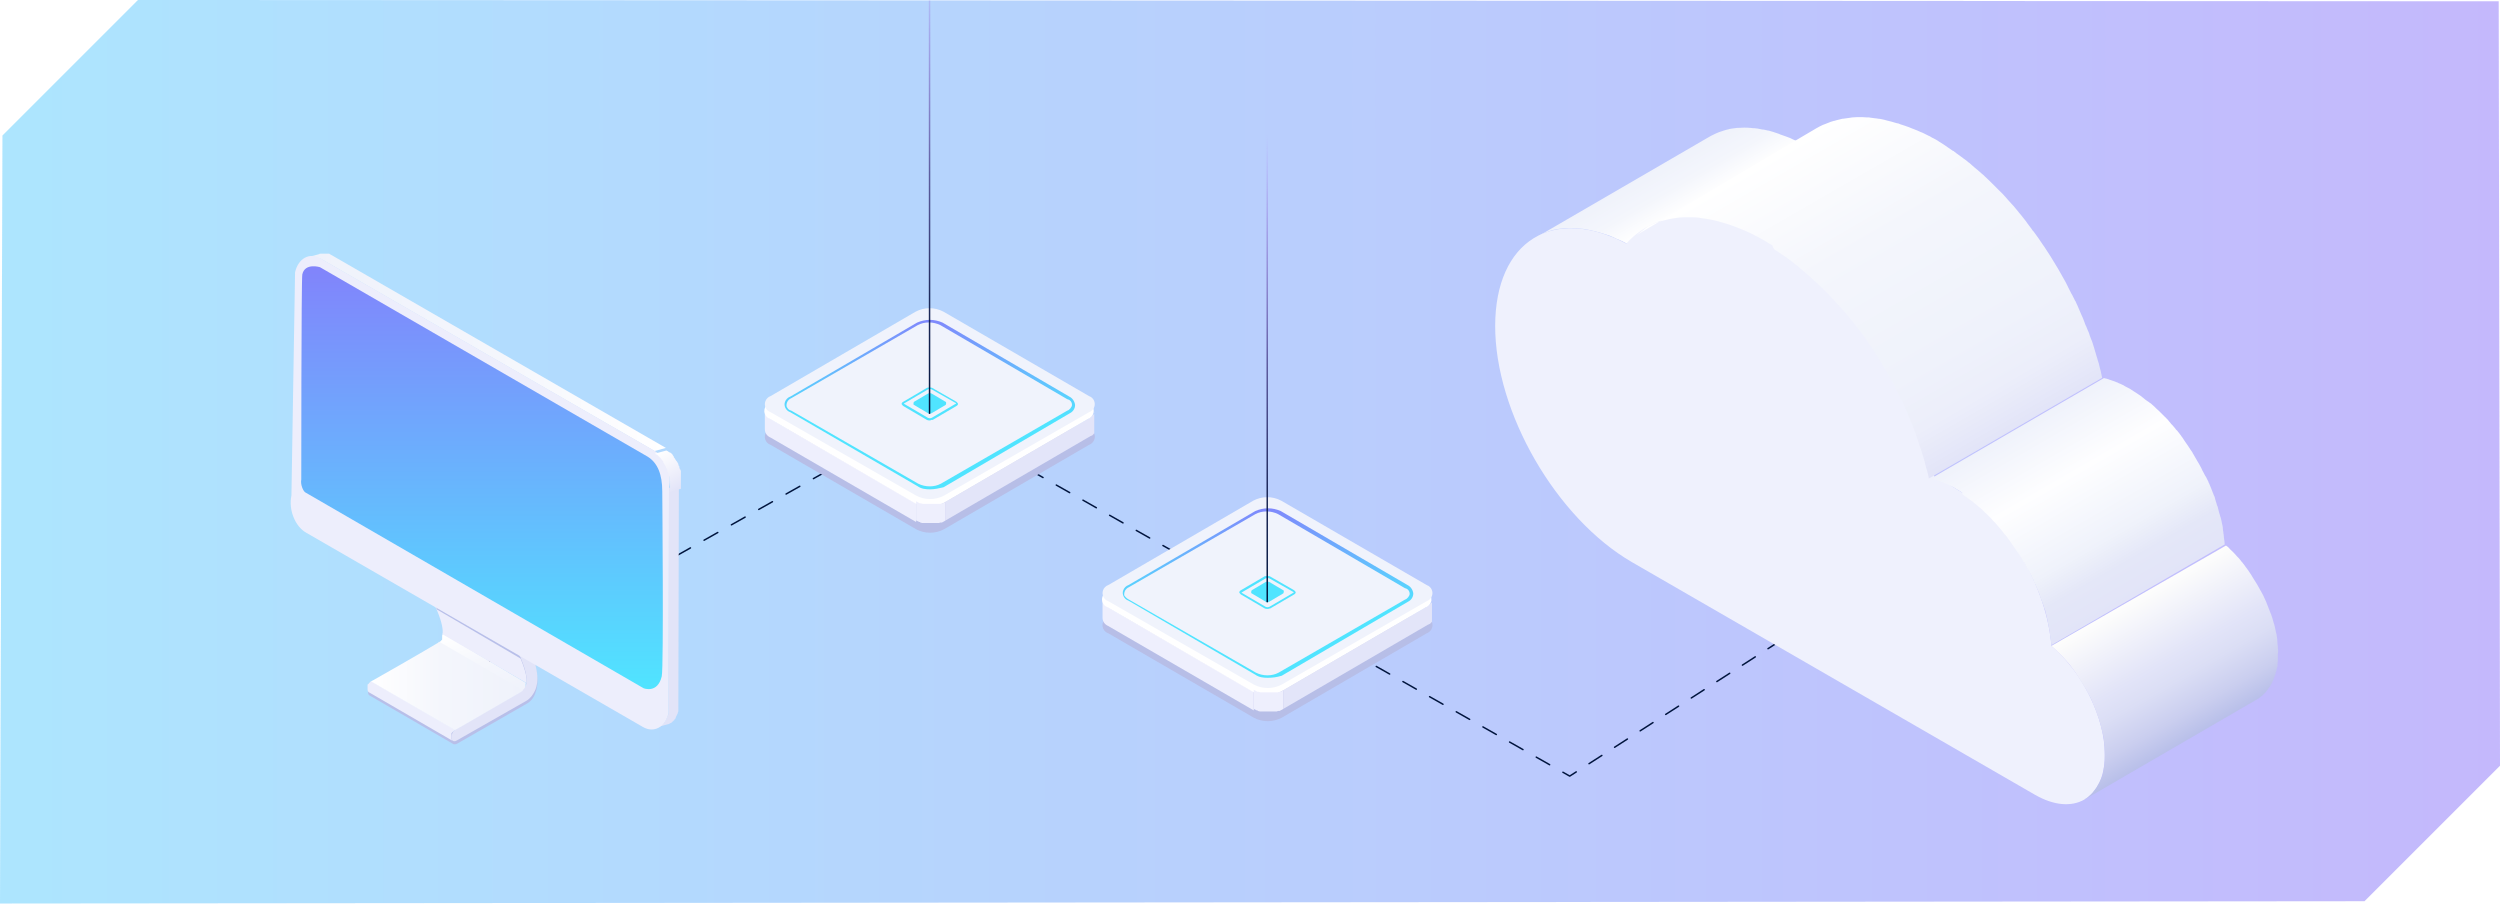 <?xml version="1.0" encoding="UTF-8"?><svg xmlns="http://www.w3.org/2000/svg" xmlns:xlink="http://www.w3.org/1999/xlink" viewBox="0 0 482.694 174.448"><defs><style>.cls-1,.cls-2,.cls-3,.cls-4,.cls-5,.cls-6,.cls-7{fill:none;}.cls-8{fill:url(#linear-gradient);opacity:.5;}.cls-9{clip-path:url(#clippath);}.cls-10{fill:#eeeffd;}.cls-11{fill:#e3e5f9;}.cls-12{fill:#edeefc;}.cls-13{fill:#fff;}.cls-14{fill:#e2e4f8;}.cls-15{fill:#eff1fd;}.cls-16{fill:#919191;}.cls-17{fill:#969696;}.cls-18{fill:#a0a0a0;}.cls-19{fill:#b5b5b5;}.cls-20{fill:#b8bfe9;}.cls-21{fill:#bababa;}.cls-22{fill:#8c8c8c;}.cls-23{fill:#b7bee7;}.cls-24{fill:#a9a9a9;}.cls-25{fill:#a4a4a4;}.cls-26{fill:#bfbfbf;}.cls-27{fill:#c9c9c9;}.cls-28{fill:#c4c4c4;}.cls-29{fill:#afafaf;}.cls-30{fill:#9b9b9b;}.cls-31{fill:#878787;}.cls-32{fill:#828282;}.cls-2{stroke-dasharray:0 0 2.959 2.959;}.cls-2,.cls-3,.cls-4,.cls-5{stroke:#00143d;}.cls-2,.cls-3,.cls-4,.cls-5,.cls-6,.cls-7{stroke-linecap:round;stroke-linejoin:round;stroke-width:.29px;}.cls-33{clip-path:url(#clippath-1);}.cls-34{clip-path:url(#clippath-2);}.cls-35{fill:url(#linear-gradient-8);}.cls-36{fill:url(#linear-gradient-9);}.cls-37{fill:url(#linear-gradient-3);}.cls-38{fill:url(#linear-gradient-4);}.cls-39{fill:url(#linear-gradient-2);}.cls-40{fill:url(#linear-gradient-6);}.cls-41{fill:url(#linear-gradient-7);}.cls-42{fill:url(#linear-gradient-5);}.cls-4{stroke-dasharray:0 0 2.934 2.934;}.cls-43{opacity:.4;}.cls-44{fill:url(#linear-gradient-14);}.cls-45{fill:url(#linear-gradient-22);}.cls-46{fill:url(#linear-gradient-20);}.cls-47{fill:url(#linear-gradient-21);}.cls-48{fill:url(#linear-gradient-15);}.cls-49{fill:url(#linear-gradient-19);}.cls-50{fill:url(#linear-gradient-16);}.cls-51{fill:url(#linear-gradient-17);}.cls-52{fill:url(#linear-gradient-13);}.cls-53{fill:url(#linear-gradient-10);}.cls-54{fill:url(#linear-gradient-11);}.cls-55{isolation:isolate;}.cls-5{stroke-dasharray:0 0 3.029 3.029;}.cls-6{stroke:url(#linear-gradient-12);}.cls-6,.cls-7{mix-blend-mode:hard-light;}.cls-7{stroke:url(#linear-gradient-18);}</style><clipPath id="clippath"><path class="cls-1" d="M0,174.448L.472,26.162,26.633,0,482.445,.25l.25,147.593-26.162,26.162L0,174.448Z" shape-rendering="crispEdges"/></clipPath><linearGradient id="linear-gradient" x1="-123.104" y1="67.106" x2="718.094" y2="67.106" gradientUnits="userSpaceOnUse"><stop offset="0" stop-color="#50e4ff"/><stop offset="1" stop-color="#a146f9"/></linearGradient><linearGradient id="linear-gradient-2" x1="40.291" y1="1860.34" x2="35.32" y2="1846.686" gradientTransform="translate(52.487 -1873.213) scale(1.08)" gradientUnits="userSpaceOnUse"><stop offset="0" stop-color="#eff2fb"/><stop offset=".53" stop-color="#f4f6fc"/><stop offset="1" stop-color="#fff"/></linearGradient><clipPath id="clippath-1"><path class="cls-1" d="M81.469,106.884l16.2,9.4c-.2-.1-.4-.1-.7,.1l-16.2-9.4c.2-.2,.5-.2,.7-.1Z"/></clipPath><clipPath id="clippath-2"><path class="cls-1" d="M96.069,118.484l-16.2-9.4c-.2-.4-.1-1.2,.4-1.8,.1-.2,.3-.3,.4-.4l16.2,9.4c-.2,.1-.3,.2-.4,.4-.4,.6-.6,1.4-.4,1.8Z"/></clipPath><linearGradient id="linear-gradient-3" x1="59.369" y1="606.034" x2="128.369" y2="606.034" gradientTransform="translate(0 -538)" xlink:href="#linear-gradient-2"/><linearGradient id="linear-gradient-4" x1="93.053" y1="671.054" x2="93.053" y2="537.163" gradientTransform="translate(0 -538)" xlink:href="#linear-gradient"/><linearGradient id="linear-gradient-5" x1="69.185" y1="1815.223" x2="73.015" y2="1821.853" gradientTransform="translate(52.487 -1873.213) scale(1.08)" gradientUnits="userSpaceOnUse"><stop offset="0" stop-color="#fff"/><stop offset=".68" stop-color="#ecedfa"/><stop offset="1" stop-color="#e2e4f8"/></linearGradient><linearGradient id="linear-gradient-6" x1="100.969" y1="670.434" x2="71.619" y2="670.434" gradientTransform="translate(0 -538)" xlink:href="#linear-gradient-2"/><linearGradient id="linear-gradient-7" x1="-3697.121" y1="-6261.836" x2="-3697.121" y2="-6269.449" gradientTransform="translate(-17649.341 30392.236) rotate(-180) scale(4.84 -4.84)" gradientUnits="userSpaceOnUse"><stop offset="0" stop-color="#f0f3fc"/><stop offset=".56" stop-color="#f6f8fd"/><stop offset="1" stop-color="#fff"/></linearGradient><linearGradient id="linear-gradient-8" x1="-552.03" y1="2082.626" x2="-552.03" y2="2098.82" gradientTransform="translate(1354.407 4303.242) scale(2.01 -2.01)" xlink:href="#linear-gradient"/><linearGradient id="linear-gradient-9" x1="-1761.336" y1="-1957.689" x2="-1760.394" y2="-1957.689" gradientTransform="translate(11573.868 -12452.671) scale(6.43 -6.43)" gradientUnits="userSpaceOnUse"><stop offset="0" stop-color="#eeeffd"/><stop offset="1" stop-color="#e3e5f9"/></linearGradient><linearGradient id="linear-gradient-10" x1="-552.08" y1="2089.817" x2="-552.08" y2="2091.802" gradientTransform="translate(1354.407 4303.242) scale(2.01 -2.01)" xlink:href="#linear-gradient"/><linearGradient id="linear-gradient-11" x1="-552.08" y1="2089.218" x2="-552.08" y2="2092.413" gradientTransform="translate(1354.407 4303.242) scale(2.01 -2.01)" xlink:href="#linear-gradient"/><linearGradient id="linear-gradient-12" x1="244.676" y1="7434.009" x2="244.676" y2="7528.199" gradientTransform="translate(0 7550.323) scale(1 -1)" gradientUnits="userSpaceOnUse"><stop offset="0" stop-color="#00143d"/><stop offset=".229" stop-color="#0d194c" stop-opacity=".92"/><stop offset=".495" stop-color="#362978" stop-opacity=".689"/><stop offset=".78" stop-color="#7943c0" stop-opacity=".307"/><stop offset=".96" stop-color="#af59fb" stop-opacity="0"/></linearGradient><linearGradient id="linear-gradient-13" x1="-3683.65" y1="-6269.362" x2="-3683.65" y2="-6276.968" xlink:href="#linear-gradient-7"/><linearGradient id="linear-gradient-14" x1="-584.518" y1="2100.749" x2="-584.518" y2="2116.943" gradientTransform="translate(1354.407 4303.242) scale(2.01 -2.01)" xlink:href="#linear-gradient"/><linearGradient id="linear-gradient-15" x1="-1771.478" y1="-1952.03" x2="-1770.537" y2="-1952.03" xlink:href="#linear-gradient-9"/><linearGradient id="linear-gradient-16" x1="-584.518" y1="2107.94" x2="-584.518" y2="2109.924" gradientTransform="translate(1354.407 4303.242) scale(2.01 -2.01)" xlink:href="#linear-gradient"/><linearGradient id="linear-gradient-17" x1="-584.518" y1="2107.34" x2="-584.518" y2="2110.536" gradientTransform="translate(1354.407 4303.242) scale(2.01 -2.01)" xlink:href="#linear-gradient"/><linearGradient id="linear-gradient-18" x1="179.476" y1="7470.396" x2="179.476" y2="7564.586" xlink:href="#linear-gradient-12"/><linearGradient id="linear-gradient-19" x1="319.46" y1="570.382" x2="324.431" y2="578.992" gradientTransform="translate(0 -538)" xlink:href="#linear-gradient-2"/><linearGradient id="linear-gradient-20" x1="379.611" y1="626.386" x2="345.006" y2="566.454" gradientTransform="translate(0 -538)" gradientUnits="userSpaceOnUse"><stop offset="0" stop-color="#e2e4f8"/><stop offset="0" stop-color="#e2e4f8"/><stop offset=".13" stop-color="#eceefa"/><stop offset=".28" stop-color="#eff2fb"/><stop offset=".66" stop-color="#f4f6fc"/><stop offset="1" stop-color="#fff"/></linearGradient><linearGradient id="linear-gradient-21" x1="423.944" y1="679.994" x2="409.433" y2="654.855" gradientTransform="translate(0 -538)" gradientUnits="userSpaceOnUse"><stop offset="0" stop-color="#b8bfe9"/><stop offset=".16" stop-color="#caceef"/><stop offset=".38" stop-color="#dbdef5"/><stop offset=".53" stop-color="#e2e4f8"/><stop offset="1" stop-color="#fefefc"/></linearGradient><linearGradient id="linear-gradient-22" x1="392.709" y1="618.662" x2="412.61" y2="653.137" gradientTransform="translate(0 -538)" gradientUnits="userSpaceOnUse"><stop offset="0" stop-color="#eff2fb"/><stop offset=".33" stop-color="#fefeff"/><stop offset=".69" stop-color="#eff2fb"/><stop offset=".7" stop-color="#eef1fa"/><stop offset=".83" stop-color="#e4e7f8"/><stop offset="1" stop-color="#e2e4f8"/></linearGradient></defs><g class="cls-55"><g id="Layer_2"><g id="Layer_1-2"><g class="cls-9"><rect class="cls-13" x="-91.38" y="-60.265" width="596.647" height="344.585"/><rect class="cls-8" x="-123.104" y="-81.673" width="841.197" height="297.559"/><g id="Layer_2-2"><g id="Layer_2-2"><g><g><line class="cls-3" x1="342.628" y1="124.432" x2="341.365" y2="125.243"/><line class="cls-4" x1="338.897" y1="126.829" x2="305.571" y2="148.244"/><polyline class="cls-3" points="304.336 149.037 303.075 149.847 301.769 149.108"/><line class="cls-2" x1="299.195" y1="147.648" x2="182.068" y2="81.251"/><polyline class="cls-3" points="180.781 80.522 179.476 79.782 178.169 80.518"/><line class="cls-5" x1="175.53" y1="82.004" x2="92.404" y2="128.829"/><line class="cls-3" x1="91.084" y1="129.573" x2="89.778" y2="130.309"/></g><g><path class="cls-20" d="M101.269,123.284c-1.6-3.4-3.4-6.3-3.4-6.3-.2-.3-.5-.3-.9-.1-.2,.1-.3,.2-.4,.4-.5,.6-.7,1.4-.4,1.8,0,0,1.9,3,3.4,6.4,1.6,3.5,2,5,2.1,6.1,.1,.9-.1,2-1.2,2.6s-11.7,6.8-12.3,7.1c-.1,.1-.2,.2-.3,.3l.1-.1-16.2-9.4s-.2,.2-.2,.3c0,0-.2,.2-.2,.3l-.1,.1s-.1,.1-.1,.2v.1l-.1,.3v.3c0,.3,.1,.5,.3,.6l16.2,9.4s.4,.1,.7-.1l13.4-7.7c.8-.4,1.4-1.2,1.7-2.1,.6-1.6,.9-4.1-2.1-10.5h0Z"/><path class="cls-12" d="M71.669,131.484l-.2,.2-.1,.1-.1,.1s0,.1-.1,.1c0,0,0,.1-.1,.1l-.1,.1v.9c0,.3,.1,.5,.3,.6l16.2,9.4c-.2-.1-.3-.3-.3-.6v-.9s0-.1,.1-.1c0,0,0-.1,.1-.1,0,0,0-.1,.1-.1,0,0,0-.1,.1-.1l.1-.1s.2-.1,.2-.2l-16.2-9.4h0Z"/><path class="cls-39" d="M85.469,122.284c0,.1,0,.3-.1,.4v.8l-.1,.1-.1,.1s0,.1-.1,.1l-.1,.1s-.2,.2-.3,.3l16.2,9.4,.2-.2,.1-.1s0-.1,.1-.1l.1-.1,.1-.1v-.8c0-.1,0-.3,.1-.3l-16.1-9.6h0Z"/><path class="cls-12" d="M101.669,131.884l-16.2-9.4v-.8c-.1-1.2-.5-2.7-2.1-6.1s-3.4-6.4-3.4-6.4l16.2,9.4s1.9,3,3.4,6.4c1.6,3.5,2,5,2.1,6.1v.8h0Z"/><g class="cls-33"><g><path class="cls-27" d="M96.969,116.384l-16.2-9.4s.1,0,.1-.1l16.2,9.4s-.1,0-.1,.1h0Z"/><path class="cls-28" d="M97.069,116.284l-16.2-9.4h.1l16.2,9.4c.1-.1,0,0-.1,0h0Z"/><path class="cls-26" d="M97.169,116.184l-16.2-9.4h.1l16.1,9.4q.1,0,0,0h0Z"/><path class="cls-21" d="M97.269,116.184l-16.2-9.4h.1l16.1,9.4c.1,0,0,0,0,0h0Z"/><path class="cls-19" d="M97.369,116.184l-16.2-9.4h0l16.2,9.4c.1,0,0,0,0,0h0Z"/><path class="cls-29" d="M97.469,116.184l-16.3-9.4h.1l16.2,9.4h0Z"/><path class="cls-24" d="M97.469,116.184l-16.2-9.4h.1l16.1,9.4c.1,0,0,0,0,0h0Z"/><path class="cls-25" d="M97.569,116.184l-16.2-9.4h.1l16.1,9.4c0,.1,0,0,0,0h0Z"/><path class="cls-18" d="M97.569,116.284l-16.2-9.4h.1l16.1,9.4c.1,0,0,0,0,0h0Z"/><polygon class="cls-30" points="97.669 116.284 81.469 106.884 81.469 106.884 97.669 116.284 97.669 116.284"/></g></g><path class="cls-14" d="M96.969,116.384c.3-.2,.7-.2,.9,.1,0,0,1.8,2.9,3.4,6.3,3,6.4,2.7,8.9,2.1,10.4-.4,.9-1,1.7-1.7,2.1l-13.5,7.7c-.5,.3-1,.1-1-.6s.4-1.4,1-1.7c.6-.3,11.2-6.5,12.3-7.1,1.1-.6,1.3-1.7,1.2-2.6-.1-1.2-.5-2.7-2.1-6.1s-3.4-6.4-3.4-6.4c-.2-.4-.1-1.2,.4-1.8,.1-.1,.3-.3,.4-.3h0Z"/><g class="cls-34"><g><path class="cls-32" d="M96.069,118.484l-16.2-9.4c-.1-.2-.1-.4-.1-.6l16.2,9.4c0,.2,0,.4,.1,.6h0Z"/><path class="cls-31" d="M95.969,117.884l-16.2-9.4v-.1l16.2,9.4c.1-.1,0,0,0,.1h0Z"/><path class="cls-22" d="M95.969,117.684l-16.2-9.4v-.1l16.2,9.4c.1,0,.1,.1,0,.1h0Z"/><path class="cls-16" d="M96.069,117.584l-16.2-9.4v-.1l16.2,9.4s0,.1,0,.1h0Z"/><path class="cls-17" d="M96.069,117.484l-16.2-9.4v-.1l16.2,9.5c0-.1,0,0,0,0h0Z"/><path class="cls-30" d="M96.069,117.384l-16.2-9.4v-.1l16.2,9.5c.1-.1,.1,0,0,0h0Z"/><path class="cls-18" d="M96.169,117.284l-16.2-9.4v-.1l16.2,9.5c0-.1,0,0,0,0h0Z"/><path class="cls-25" d="M96.169,117.184l-16.2-9.4v-.1l16.2,9.5h0Z"/><path class="cls-24" d="M96.269,117.184l-16.2-9.4v-.1l16.2,9.5q0-.1,0,0h0Z"/><path class="cls-29" d="M96.269,117.084l-16.2-9.4,.1-.1,16.1,9.5c0-.1,0,0,0,0h0Z"/><path class="cls-19" d="M96.369,116.984l-16.2-9.4s0-.1,.1-.1l16.1,9.5c0-.1,0,0,0,0h0Z"/><path class="cls-21" d="M96.369,116.884l-16.2-9.4s0-.1,.1-.1l16.1,9.5c.1-.1,0,0,0,0h0Z"/><path class="cls-26" d="M96.469,116.784l-16.2-9.4,.1-.1h0l16.1,9.5c.1-.1,0-.1,0,0h0Z"/><path class="cls-28" d="M96.469,116.684l-16.2-9.4,.1-.1,16.2,9.4c.1,0,0,.1-.1,.1h0Z"/><path class="cls-27" d="M96.669,116.584l-16.2-9.4c.1-.1,.2-.2,.3-.3l16.2,9.4c-.1,.1-.2,.2-.3,.3h0Z"/></g></g><path class="cls-37" d="M64.069,49.284c-.1,0-.1-.1-.2-.1,0,0-.1,0-.1-.1h0q-.1,0-.2-.1h-1.7c-.1,0-.2,0-.3,.1-.7,.2-1.5,.4-2.2,.6,.1,0,.2,0,.3-.1h1c.1,0,.2,0,.3,.1h0c.1,0,.2,0,.3,.1h.1c.1,0,.2,.1,.3,.1h0c.1,0,.2,.1,.3,.1l64.4,37.1,2.2-.6L64.069,49.284h0Z"/><path class="cls-14" d="M129.169,94.184l-.1,43.5c0,.2-.1,.4-.2,.6h0c-.1,.2-.1,.4-.2,.5h0c-.1,.2-.2,.3-.2,.4h0c-.1,.1-.2,.2-.2,.3l-.1,.1q-.1,.1-.2,.2c-.1,0-.1,.1-.2,.1l-.2,.2c-.1,0-.1,.1-.2,.1s-.2,.1-.2,.1q-.1,0-.2,.1c-.1,.1-.3,.1-.4,.1,.7-.2,1.5-.4,2.2-.6,.1,0,.3-.1,.4-.1,0,0,.1,0,.1-.1,.1,0,.2-.1,.3-.1s.1-.1,.1-.1c.1-.1,.2-.1,.2-.2,.1,0,.1-.1,.1-.1,.1,0,.1-.1,.2-.1v-.1l.1-.1,.1-.1s.1-.1,.1-.2v-.1h0c.1-.1,.1-.2,.1-.2,0,0,.1-.1,.1-.2h0c0-.1,.1-.1,.1-.2s.1-.1,.1-.2h0v-.1q0-.1,.1-.2v-.2h0l.1-43.5-1.9,.5h0Z"/><path class="cls-20" d="M99.569,124.884c-1.6-3.4-3.4-6.4-3.4-6.4l-16.2-9.4s1.9,3,3.4,6.4c.3,.7,.8,1.7,1,2.2l16.2,9.5c-.2-.5-.7-1.6-1-2.3Z"/><path class="cls-12" d="M126.269,86.984c2.2,1.2,3.5,4.5,2.9,7.2l-.1,43.5c-.6,2.7-2.8,3.9-4.9,2.7L59.169,102.884c-2.2-1.2-3.5-4.5-2.9-7.2l.7-43.1c.6-2.7,2.8-3.9,4.9-2.7l64.4,37.1Z"/><path class="cls-38" d="M58.969,95.084c-.4-.2-1-1.5-.8-2.5,0,0,0-38.7,.2-39.6,.5-2.3,3.4-1.4,3.4-1.4l63.3,36.6c1.9,1.2,2.8,3.4,2.8,6.7,0,0,.3,34-.1,35.7-.8,3.4-3.5,2.3-3.5,2.3L58.969,95.084h0Z"/><path class="cls-42" d="M131.469,92.484v-.4h0v-.5h0v-.6c0-.1,0-.2-.1-.2v-.1h0s0-.1-.1-.1c0-.1-.1-.2-.1-.4v-.1s0-.1-.1-.1c0-.1-.1-.2-.1-.4,0-.1-.1-.1-.1-.2-.1-.1-.1-.2-.2-.3,0,0,0-.1-.1-.1h0c-.1-.2-.2-.3-.3-.5h0c-.1-.1-.2-.2-.2-.4h0l-.1-.1s-.1-.1-.1-.2l-.1-.1h0l-.2-.2s-.1,0-.1-.1h-.1c-.1,0-.1-.1-.2-.1,0,0-.1,0-.1-.1h0c-.1,0-.1-.1-.2-.1s-.1-.1-.2-.1h0l-2.2,.6h0c.1,.1,.2,.2,.4,.2h0c.1,.1,.2,.2,.3,.3h0c.1,.1,.2,.2,.3,.3l.1,.1c.1,.1,.2,.2,.2,.3l.1,.1c.1,.1,.2,.2,.2,.3v.1h0c.1,.2,.2,.3,.3,.5,0,0,.1,.1,.1,.2,.1,.1,.1,.2,.2,.4,0,.1,.1,.1,.1,.2,.1,.1,.1,.2,.1,.4,0,.1,.1,.1,.1,.2s.1,.2,.1,.4q0,.1,.1,.2v.1c0,.1,.1,.2,.1,.4v.1c0,.1,.1,.3,.1,.5v.6h0v.5h0v.5h0c0,.2-.1,.3-.1,.5l2.2-.6v-.5h0v-1.4c0,.1,0,0,0,0h0Z"/><path class="cls-40" d="M87.869,140.984l-16.2-9.4c.1-.1,.2-.2,.3-.2,.6-.3,11.2-6.4,12.3-7.1,.2-.1,.4-.2,.5-.4l16.2,9.4c-.1,.1-.3,.3-.5,.4-1.1,.6-11.7,6.8-12.3,7.1-.1,0-.2,.1-.3,.2h0Z"/></g><g><g class="cls-43"><path class="cls-20" d="M213.976,122.169c-.9-.3-1.3-1.3-1-2.1,.1-.4,.6-.9,1-1l28-16.3c1.7-.9,3.7-.9,5.4,0l28.1,16.3c.9,.3,1.3,1.3,1,2.1-.1,.4-.6,.9-1,1l-28,16.3c-1.7,.9-3.7,.9-5.4,0l-28.1-16.3Z"/></g><path class="cls-23" d="M213.976,122.269c-.9-.3-1.3-1.3-1-2.1,.1-.4,.6-.9,1-1l28,.1c1.7-.9,3.7-.9,5.4,0l28.1-.1c.9,.3,1.3,1.3,1,2.1-.1,.4-.6,.9-1,1l-28,16.3c-1.7,.9-3.7,.9-5.4,0l-28.1-16.3Z"/><path class="cls-11" d="M276.476,115.869h0v.4q0,.1-.1,.1c-.1,0,0,0,0,0l-.1,.1h0l-.1,.1-.1,.1-.1,.1-.1,.1-.1,.1-28,16.3v3.6l28-16.3h.1l.1-.1h.1l.1-.1h0l.1-.1h0l.1-.1h0s0-.1,.1-.1h0v-.1h0v-.1h0v-.1h0v-3.6c-.2-.1,0-.3,0-.3Z"/><path class="cls-10" d="M213.976,117.269c-.6-.3-1-.9-1.1-1.6v3.6c0,.7,.4,1.3,1.1,1.6l28.1,16.3v-3.6l-28.1-16.3Z"/><path class="cls-13" d="M275.276,114.169c.9,.3,1.3,1.3,1,2.1-.1,.4-.6,.9-1,1l-28,16.3c-1.7,.9-3.7,.9-5.4,0l-28-16.3c-.9-.3-1.3-1.3-1-2.1,.1-.4,.6-.9,1-1l28-16.3c1.7-.9,3.7-.9,5.3,0l28.1,16.3Z"/><path class="cls-41" d="M213.976,116.069c-.9-.3-1.3-1.3-1-2.1,.1-.4,.6-.9,1-1l28-16.3c1.7-.9,3.7-.9,5.4,0l28.1,16.3c.9,.3,1.3,1.3,1,2.1-.1,.4-.6,.9-1,1l-28,16.1c-1.7,.9-3.7,.9-5.4,0l-28.1-16.1Z"/><path class="cls-35" d="M244.776,130.869c-.9,0-1.7-.1-2.4-.6l-24.5-14.3c-.9-.3-1.3-1.3-1-2,.1-.4,.6-.9,1-1l24.5-14.3c1.6-.7,3.3-.7,4.9,0l24.5,14.3c.6,.3,1,.9,1.1,1.6,0,.7-.4,1.3-1,1.6l-24.4,14.3c-1,.3-1.8,.4-2.7,.4Zm-26.8-15.1l24.5,14.1c1.4,.7,3.1,.7,4.4,0l24.4-14.1c.4-.1,.9-.7,.9-1.1,0-.6-.4-1-.9-1.1l-24.5-14.3c-1.4-.7-3.1-.7-4.4,0l-24.4,14.1c-.7,.3-1,1-.9,1.6,.2,.3,.5,.6,.9,.8Z"/><path class="cls-36" d="M247.076,137.269l.7-.4v-3.6c-.1,0-.4,.3-.6,.3h-.1l-.3,.1h-3.4l-.4-.1h-.2l-.7-.4v3.7l.6,.3h.1s.1,0,.1,.1h0c.1,0,.3,.1,.4,.1h3.2l.3-.1h.3Z"/><path class="cls-53" d="M244.676,116.269c-.1,0-.3,0-.3-.1l-2.7-1.6c-.1,0-.1-.1-.1-.3,0-.1,.1-.3,.1-.3l2.7-1.6c.3-.1,.4-.1,.7,0l2.7,1.6c.1,0,.1,.1,.1,.3,0,.1-.1,.3-.1,.3l-2.7,1.6c-.1,.1-.3,.1-.4,.1Z"/><path class="cls-54" d="M244.776,117.569c-.1,0-.4,0-.6-.1l-4.6-2.7c-.1-.1-.3-.3-.3-.4s.1-.3,.3-.4l4.6-2.7c.3-.1,.7-.1,1,0l4.7,2.7c.1,.1,.3,.3,.3,.4s-.1,.3-.3,.4l-4.6,2.7c-.2,0-.3,.1-.5,.1Zm-5-3.1l4.6,2.7c.3,.1,.4,.1,.7,0l4.6-2.7s.1,0,.1-.1c0,0,0-.1-.1-.1l-4.6-2.6c-.3-.1-.4-.1-.7,0l-4.6,2.7c0-.1-.1-.1,0,.1q-.1,0,0,0Z"/><line class="cls-6" x1="244.676" y1="22.269" x2="244.676" y2="116.169"/></g><g><g class="cls-43"><path class="cls-20" d="M148.776,85.782c-.9-.3-1.3-1.3-1-2.1,.1-.4,.6-.9,1-1l28-16.3c1.7-.9,3.7-.9,5.4,0l28.1,16.3c.9,.3,1.3,1.3,1,2.1-.1,.4-.6,.9-1,1l-28,16.3c-1.7,.9-3.7,.9-5.4,0l-28.1-16.3Z"/></g><path class="cls-23" d="M148.776,85.882c-.9-.3-1.3-1.3-1-2.1,.1-.4,.6-.9,1-1l28,.1c1.7-.9,3.7-.9,5.4,0l28.1-.1c.9,.3,1.3,1.3,1,2.1-.1,.4-.6,.9-1,1l-28,16.3c-1.7,.9-3.7,.9-5.4,0l-28.1-16.3Z"/><path class="cls-11" d="M211.276,79.482h0v.4q0,.1-.1,.1c-.1,0,0,0,0,0l-.1,.1h0l-.1,.1-.1,.1-.1,.1-.1,.1-.1,.1-28,16.3v3.6l28-16.3h.1l.1-.1h.1l.1-.1h0l.1-.1h0l.1-.1h0s0-.1,.1-.1h0v-.1h0v-.1h0v-.2h0v-3.6c-.2-.1,0-.2,0-.2Z"/><path class="cls-10" d="M148.776,80.882c-.6-.3-1-.9-1.1-1.6v3.6c0,.7,.4,1.3,1.1,1.6l28.1,16.3v-3.6l-28.1-16.3Z"/><path class="cls-13" d="M210.076,77.782c.9,.3,1.3,1.3,1,2.1-.1,.4-.6,.9-1,1l-28,16.3c-1.7,.9-3.7,.9-5.4,0l-28-16.3c-.9-.3-1.3-1.3-1-2.1,.1-.4,.6-.9,1-1l28-16.3c1.7-.9,3.7-.9,5.3,0l28.1,16.3Z"/><path class="cls-52" d="M148.776,79.582c-.9-.3-1.3-1.3-1-2.1,.1-.4,.6-.9,1-1l28-16.3c1.7-.9,3.7-.9,5.4,0l28.1,16.3c.9,.3,1.3,1.3,1,2.1-.1,.4-.6,.9-1,1l-28,16.1c-1.7,.9-3.7,.9-5.4,0l-28.1-16.1Z"/><path class="cls-44" d="M179.576,94.482c-.9,0-1.7-.1-2.4-.6l-24.6-14.3c-.9-.3-1.3-1.3-1-2,.1-.4,.6-.9,1-1l24.5-14.3c1.6-.7,3.3-.7,4.9,0l24.5,14.3c.6,.3,1,.9,1.1,1.6,0,.7-.4,1.3-1,1.6l-24.4,14.3c-.9,.2-1.7,.4-2.6,.4Zm-26.8-15.2l24.5,14.1c1.4,.7,3.1,.7,4.4,0l24.4-14.1c.4-.1,.9-.7,.9-1.1,0-.6-.4-1-.9-1.1l-24.5-14.3c-1.4-.7-3.1-.7-4.4,0l-24.4,14.1c-.7,.3-1,1-.9,1.6,.2,.4,.4,.7,.9,.8Z"/><path class="cls-48" d="M181.876,100.882l.7-.4v-3.6c-.1,0-.4,.3-.6,.3h-.1l-.3,.1h-3.4l-.4-.1h-.2l-.7-.4v3.7l.6,.3h.1s.1,0,.1,.1h0c.1,0,.3,.1,.4,.1h3.2l.3-.1h.3Z"/><path class="cls-50" d="M179.476,79.882c-.1,0-.3,0-.3-.1l-2.7-1.6c-.1,0-.1-.1-.1-.3s.1-.3,.1-.3l2.7-1.6c.3-.1,.4-.1,.7,0l2.7,1.6c.1,0,.1,.1,.1,.3s-.1,.3-.1,.3l-2.7,1.6c-.2,.1-.3,.1-.4,.1Z"/><path class="cls-51" d="M179.576,81.182c-.1,0-.4,0-.6-.1l-4.6-2.7c-.1-.1-.3-.3-.3-.4s.1-.3,.3-.4l4.6-2.7c.3-.1,.7-.1,1,0l4.7,2.7c.1,.1,.3,.3,.3,.4s-.1,.3-.3,.4l-4.6,2.7c-.2-.1-.4,.1-.5,.1Zm-5-3.2l4.6,2.7c.3,.1,.4,.1,.7,0l4.6-2.7s.1,0,.1-.1c0,0,0-.1-.1-.1l-4.6-2.6c-.3-.1-.4-.1-.7,0l-4.6,2.7s-.1,0,0,.1q-.1,0,0,0Z"/><line class="cls-7" x1="179.476" y1="-14.118" x2="179.476" y2="79.782"/></g><g><path class="cls-49" d="M298.377,44.91c.155-.052,.309-.103,.464-.155,.155-.052,.309-.103,.412-.155,.155-.052,.361-.103,.516-.155,.155-.052,.309-.103,.464-.103,.258-.052,.516-.103,.773-.155h.103c.309-.052,.567-.052,.876-.103,.412-.052,.825-.052,1.237-.052h.206c.309,0,.67,0,.98,.052,.155,0,.309,.052,.516,.052s.464,.052,.67,.052,.412,.052,.619,.103c.206,.052,.361,.052,.567,.103,.206,.052,.464,.103,.67,.155,.155,.052,.309,.052,.464,.103,.309,.103,.619,.155,.98,.258,.052,0,.103,.052,.155,.052,.412,.103,.773,.258,1.186,.361,.103,.052,.206,.103,.309,.103,.309,.103,.567,.206,.876,.361,.155,.052,.309,.103,.412,.206,.258,.103,.516,.206,.773,.309,.155,.052,.309,.155,.464,.206,.361,.155,.67,.361,1.031,.516l33.461-19.437c-.258-.103-.464-.258-.67-.361-.103-.052-.258-.103-.361-.155-.155-.052-.309-.155-.464-.206-.103-.052-.206-.103-.309-.155-.155-.052-.309-.155-.516-.206-.155-.052-.258-.103-.412-.155-.052,0-.103-.052-.155-.052-.258-.103-.464-.155-.722-.258-.103-.052-.206-.052-.309-.103,0,0-.052,0-.052-.052h0c-.361-.103-.722-.258-1.083-.361h0c-.052,0-.103-.052-.155-.052-.309-.103-.567-.155-.876-.258h-.103c-.155-.052-.309-.052-.464-.103-.206-.052-.412-.103-.567-.103h-.103c-.155-.052-.361-.052-.516-.103-.155-.052-.309-.052-.516-.103h-.103c-.206-.052-.464-.052-.67-.052-.155,0-.258-.052-.412-.052h-.103c-.361-.052-.722-.052-1.083-.052h-.103c-.412,0-.825,.052-1.237,.052h-.103c-.258,.052-.516,.052-.773,.103h-.052c-.206,.052-.412,.052-.619,.103-.052,0-.103,.052-.155,.052-.155,.052-.309,.052-.464,.103-.155,.052-.361,.103-.516,.155-.155,.052-.309,.103-.464,.155-.103,.052-.206,.052-.309,.103-.052,0-.103,.052-.155,.052-.258,.103-.464,.206-.722,.309-.103,.052-.206,.103-.309,.155-.309,.155-.67,.309-.98,.516-11.136,6.496-22.324,12.941-33.461,19.437,.309-.155,.619-.361,.98-.516,.103-.052,.206-.103,.309-.155,.206-.155,.412-.258,.67-.361h0Z"/><path class="cls-15" d="M396.078,124.721c6.032,5.104,10.363,13.921,10.312,21.035,0,8.507-6.084,11.961-13.508,7.682l-77.8-44.907c-14.591-8.455-26.449-28.924-26.397-45.68,.052-16.292,11.136-23.252,25.315-15.828,6.132-6.795,16.832-7.219,27.247-1.135,14.591,8.404,29.402,28.156,32.221,46.155,1.701,.412,2.659,1.485,4.464,2.516,9.538,5.465,17.272,18.767,18.148,30.161h0Z"/><path class="cls-46" d="M342.82,48.313c.258,.155,.516,.309,.773,.516,.206,.155,.412,.258,.619,.412,.258,.155,.516,.361,.773,.516,.206,.155,.412,.309,.619,.464,.258,.206,.516,.412,.773,.619,.206,.155,.412,.309,.619,.464,.258,.206,.516,.412,.773,.67,.206,.155,.412,.361,.619,.516,.258,.258,.567,.464,.825,.722,.206,.155,.361,.309,.516,.464,.309,.309,.619,.567,.98,.876,.155,.103,.258,.258,.412,.412,.464,.412,.876,.876,1.341,1.289h0c.464,.464,.876,.876,1.289,1.341,.155,.155,.309,.309,.464,.516,.258,.309,.516,.567,.825,.876,.155,.206,.309,.412,.516,.567,.258,.258,.464,.567,.722,.825,.155,.206,.309,.412,.516,.619,.258,.309,.516,.619,.773,.928,.155,.206,.309,.361,.464,.567,.309,.412,.619,.825,.98,1.237,.103,.155,.206,.309,.309,.412,.619,.825,1.237,1.701,1.804,2.578,.103,.155,.206,.258,.258,.412,.412,.619,.825,1.237,1.237,1.908,.052,.103,.103,.155,.155,.258,.361,.567,.67,1.134,1.031,1.701,.103,.155,.206,.361,.309,.516,.464,.825,.928,1.65,1.392,2.475,.103,.206,.206,.412,.309,.619,.206,.412,.412,.825,.619,1.186,.155,.258,.258,.567,.412,.825,.103,.258,.258,.516,.361,.773,.155,.309,.258,.567,.412,.876,.103,.258,.258,.516,.361,.773,.103,.309,.258,.567,.361,.876,.103,.258,.206,.516,.309,.722,.103,.309,.258,.619,.361,.928,.103,.258,.206,.464,.309,.722,.103,.309,.258,.619,.361,.98,.103,.206,.206,.464,.258,.722,.103,.309,.206,.619,.309,.928,.103,.258,.206,.516,.258,.773,.103,.309,.206,.567,.309,.876,.103,.258,.206,.567,.258,.825,.103,.258,.155,.567,.258,.825,.103,.309,.206,.619,.258,.876,.052,.309,.155,.567,.206,.825,.052,.309,.155,.567,.258,.876,.155,.516,.258,1.031,.361,1.598l33.461-19.437c-.103-.464-.206-.928-.309-1.444,0-.052-.052-.103-.052-.155-.052-.258-.155-.567-.206-.825s-.103-.516-.206-.722c0-.052,0-.103-.052-.155-.052-.309-.155-.567-.258-.876-.052-.258-.155-.516-.206-.722,0-.052-.052-.103-.052-.155-.052-.258-.155-.464-.206-.722-.103-.258-.155-.567-.258-.825,0-.052-.052-.103-.052-.155-.052-.206-.155-.464-.258-.67-.103-.258-.206-.567-.309-.825,0-.052-.052-.103-.052-.206-.052-.206-.155-.412-.258-.619-.103-.258-.206-.516-.309-.773-.052-.103-.052-.155-.103-.206-.103-.206-.206-.464-.258-.67-.103-.206-.155-.464-.258-.67-.052-.103-.103-.206-.103-.258-.103-.206-.206-.464-.309-.67-.103-.206-.155-.412-.258-.619-.052-.103-.103-.206-.155-.361-.103-.258-.206-.464-.309-.722-.103-.155-.155-.361-.258-.567-.052-.103-.103-.258-.206-.361-.103-.258-.258-.516-.412-.825-.052-.155-.155-.309-.258-.464-.052-.103-.103-.206-.155-.309-.206-.412-.464-.876-.67-1.341-.052-.155-.155-.258-.206-.412,0-.052-.052-.052-.052-.103-.464-.825-.928-1.65-1.392-2.475-.052-.103-.103-.155-.155-.258-.052-.103-.103-.155-.155-.258-.361-.567-.67-1.134-1.031-1.701-.052-.103-.103-.155-.155-.258-.412-.619-.825-1.289-1.237-1.908-.052-.052-.052-.103-.103-.155s-.103-.155-.155-.206c-.567-.876-1.186-1.753-1.804-2.578,0-.052-.052-.103-.103-.103-.103-.103-.206-.258-.258-.361-.309-.412-.619-.825-.928-1.237-.052-.103-.155-.206-.206-.309-.052-.103-.155-.155-.206-.258-.258-.309-.516-.67-.773-.98-.103-.103-.206-.258-.309-.361-.052-.052-.103-.103-.155-.206-.258-.309-.516-.619-.773-.928-.103-.155-.206-.258-.361-.412-.052-.052-.052-.103-.103-.103-.309-.309-.567-.67-.876-.98-.103-.103-.206-.258-.309-.361l-.052-.052c-.412-.464-.825-.928-1.289-1.341h0c-.052-.052-.103-.103-.206-.206-.361-.361-.773-.773-1.134-1.134l-.103-.103c-.103-.103-.258-.258-.361-.361-.309-.309-.619-.567-.928-.876-.052-.052-.103-.103-.155-.155-.103-.103-.206-.206-.361-.309-.309-.258-.567-.516-.876-.773-.103-.052-.155-.155-.258-.206-.103-.103-.206-.155-.309-.258-.258-.258-.567-.464-.825-.722-.103-.103-.206-.206-.309-.258-.103-.052-.155-.103-.258-.206-.258-.206-.516-.412-.825-.619-.103-.103-.258-.206-.412-.309-.052-.052-.155-.103-.206-.155-.258-.155-.464-.361-.722-.516-.155-.103-.309-.258-.464-.361-.052-.052-.103-.103-.206-.103-.206-.155-.464-.309-.67-.464-.206-.103-.361-.258-.516-.361-.052-.052-.103-.052-.155-.103-.206-.155-.412-.258-.619-.412-.206-.103-.361-.258-.567-.361-.103-.052-.206-.103-.309-.206-.361-.206-.67-.412-1.031-.567-.103-.052-.258-.103-.361-.206-.155-.103-.361-.206-.516-.258-.155-.052-.258-.155-.412-.206-.206-.103-.412-.206-.619-.309-.155-.052-.309-.155-.516-.206-.052-.052-.155-.052-.206-.103-.361-.155-.773-.309-1.134-.464-.052,0-.103-.052-.155-.052h0c-.464-.206-.876-.361-1.341-.516-.052,0-.103-.052-.155-.052-.155-.052-.309-.103-.464-.155-.258-.052-.464-.155-.722-.258-.103-.052-.206-.052-.258-.052-.206-.052-.412-.103-.567-.155-.155-.052-.309-.103-.516-.155-.103-.052-.258-.052-.412-.103-.206-.052-.412-.103-.619-.155-.103-.052-.258-.052-.361-.103-.155-.052-.309-.052-.464-.103-.206-.052-.464-.103-.67-.103-.103,0-.206-.052-.309-.052-.155,0-.309-.052-.464-.052-.258-.052-.516-.052-.773-.103-.103,0-.206,0-.258-.052h-.412c-.309,0-.567-.052-.876-.052h-1.134c-.309,0-.567,.052-.876,.052-.103,0-.206,.052-.309,.052s-.258,.052-.361,.052c-.412,.052-.773,.103-1.134,.155h-.103c-.412,.103-.825,.206-1.237,.309-.155,.052-.258,.103-.412,.103-.206,.052-.464,.155-.67,.206-.052,0-.103,.052-.103,.052-.309,.103-.619,.258-.928,.361-.155,.052-.258,.103-.412,.155-.412,.206-.876,.412-1.289,.67-11.136,6.496-23.549,14.111-34.686,20.608,.412-.258,2.05-1.634,2.462-1.841,.155-.052,.309-.103,.464-.206,.309-.103,.567-.258,.876-.361,.258-.103,.567-.206,.825-.258,.103-.052,.258-.103,.361-.103,.825-.206,1.65-.412,2.526-.516,.103,0,.206,0,.309-.052,.412-.052,.825-.103,1.237-.103h1.959c.258,0,.464,0,.722,.052,.258,0,.464,.052,.722,.103,.258,.052,.516,.052,.773,.103,.206,.052,.412,.052,.619,.103,.309,.052,.567,.103,.876,.155,.206,.052,.412,.103,.619,.155,.309,.052,.619,.155,.928,.258,.206,.052,.361,.103,.567,.155,.361,.103,.722,.206,1.031,.309,.155,.052,.309,.103,.412,.155,.516,.155,.98,.361,1.495,.567,.052,0,.103,.052,.155,.052,.464,.206,.928,.361,1.341,.567,.155,.052,.309,.155,.464,.206,.361,.155,.722,.361,1.031,.516,.206,.103,.361,.206,.516,.258,.464,.258,.928,.516,1.392,.773,.258,.155,.567,.309,.825,.516,.258,.155,.464,.258,.722,.412,.206,.67,.412,.825,.619,.928h0Z"/><path class="cls-47" d="M439.851,125.752c0-.206,0-.412-.052-.619v-.206c0-.155,0-.309-.052-.464,0-.206-.052-.412-.052-.67v-.309c0-.103-.052-.206-.052-.361-.052-.206-.052-.464-.103-.67,0-.052-.052-.155-.052-.206s0-.103-.052-.155c0-.103-.052-.206-.052-.309-.052-.258-.103-.464-.155-.722,0-.052-.052-.155-.052-.206s-.052-.103-.052-.206-.052-.206-.103-.309c-.052-.258-.155-.464-.206-.722,0-.052-.052-.155-.052-.206s-.052-.103-.052-.155c-.052-.103-.052-.206-.103-.309-.052-.206-.155-.464-.258-.67-.052-.103-.052-.155-.103-.258,0-.052-.052-.103-.052-.155-.052-.103-.052-.155-.103-.258-.103-.206-.155-.464-.258-.67-.052-.103-.103-.258-.155-.361,0-.052-.052-.103-.052-.155s-.052-.103-.052-.155c-.103-.206-.206-.464-.309-.67-.052-.155-.155-.309-.206-.464,0-.052-.052-.103-.052-.103l-.052-.103c-.155-.258-.258-.516-.412-.773-.052-.103-.103-.155-.155-.258-.103-.155-.155-.309-.258-.464-.103-.155-.155-.309-.258-.464-.052-.103-.103-.155-.155-.258-.258-.412-.516-.825-.773-1.237-.052-.103-.103-.206-.155-.258,0-.052-.052-.052-.052-.103-.103-.155-.206-.309-.309-.464-.155-.206-.258-.412-.412-.619-.052-.052-.103-.103-.155-.206-.052-.052-.103-.155-.155-.206-.103-.103-.155-.206-.258-.361-.155-.206-.361-.464-.516-.67,0-.052-.052-.052-.052-.052l-.052-.052c-.103-.155-.258-.309-.361-.464-.155-.206-.361-.412-.516-.567l-.052-.052-.052-.052c-.155-.155-.258-.309-.412-.464-.206-.206-.361-.361-.567-.567h0c-.155-.155-.361-.309-.516-.516-.155-.206-.361-.309-.567-.464l-33.718,19.386c.361,.309,.722,.619,1.083,.98l.052,.052c.309,.309,.67,.67,.98,.98q.052,.052,.103,.103c.309,.361,.619,.67,.928,1.031q.052,.052,.103,.103c.309,.361,.567,.722,.825,1.083,.052,.052,.103,.155,.155,.206,.206,.258,.412,.567,.567,.825,.103,.155,.206,.309,.309,.464,.103,.103,.155,.258,.258,.412,.258,.412,.516,.825,.773,1.237,.103,.206,.258,.464,.412,.67,.103,.155,.206,.309,.258,.464,.206,.361,.412,.773,.619,1.134,0,.052,.052,.103,.052,.103,.206,.412,.412,.825,.567,1.289,0,.052,.052,.103,.052,.103,.206,.412,.361,.876,.516,1.289,0,.052,.052,.103,.052,.155,.155,.412,.309,.825,.464,1.289,0,.052,.052,.103,.052,.155,.155,.412,.258,.825,.361,1.289,0,.052,.052,.103,.052,.155,.103,.412,.206,.825,.309,1.289,0,.052,0,.103,.052,.155,.103,.412,.155,.825,.206,1.237v.155c.052,.412,.103,.825,.103,1.237v.103c.052,.464,.052,.876,.052,1.341v.876c0,.206,0,.361-.052,.516v.258c0,.155-.052,.258-.052,.412,0,.103,0,.206-.052,.309,0,.103-.052,.258-.052,.361s-.052,.206-.052,.309-.052,.206-.052,.361c-.052,.103-.052,.206-.103,.361,0,.103-.052,.206-.103,.309-.052,.155-.103,.258-.155,.412,0,.052-.052,.155-.103,.206-.103,.258-.206,.464-.309,.67q0,.052-.052,.052c-.155,.309-.309,.567-.464,.825,0,0,0,.052-.052,.052-.155,.206-.258,.412-.464,.619-.052,.052-.052,.103-.103,.155-.155,.206-.309,.361-.464,.516l-.052,.052c-.155,.155-.361,.309-.516,.464-.052,.052-.103,.052-.155,.103-.206,.155-.412,.258-.567,.412,11.136-6.496,22.324-12.941,33.461-19.437,.206-.103,.412-.258,.567-.412,.052-.052,.103-.052,.155-.103,.206-.155,.361-.309,.516-.464,0,0,0-.052,.052-.052,.155-.155,.309-.309,.464-.516,.052-.052,.052-.103,.103-.155,.155-.206,.309-.412,.464-.619h0s0-.052,.052-.052c.155-.258,.309-.516,.464-.825v-.052h0c.103-.206,.206-.464,.309-.67v-.052c0-.052,.052-.103,.052-.155,.052-.155,.103-.309,.155-.412q0-.052,.052-.103c0-.052,0-.103,.052-.155,.052-.103,.052-.258,.103-.412,0-.052,0-.103,.052-.155,0-.052,0-.103,.052-.155,0-.103,.052-.206,.052-.309,0-.052,0-.103,.052-.155,0-.052,0-.155,.052-.206,0-.103,.052-.206,.052-.309v-.412c0-.103,0-.206,.052-.309v-1.495c.051-.155,.051-.309,.051-.515h0Z"/><path class="cls-45" d="M379.374,95.798c.052,.052,.103,.103,.206,.103,.206,.155,.412,.309,.619,.464,.103,.103,.258,.206,.361,.258,.155,.103,.309,.258,.464,.361,.103,.103,.258,.206,.361,.309,.155,.103,.309,.258,.464,.361s.258,.258,.412,.361,.258,.206,.412,.361c.155,.103,.258,.258,.412,.412,.155,.103,.258,.258,.412,.361,.155,.155,.258,.258,.412,.412,.103,.103,.258,.258,.412,.412,.103,.103,.258,.258,.361,.412,.155,.155,.258,.309,.412,.412,.103,.155,.258,.258,.361,.412,.103,.155,.258,.258,.361,.412s.258,.309,.361,.412c.103,.103,.258,.309,.361,.464,.103,.155,.258,.309,.361,.464,.103,.155,.206,.309,.361,.412,.155,.206,.309,.361,.412,.567,.103,.103,.206,.258,.309,.412,.309,.464,.619,.876,.928,1.341,.052,.103,.155,.206,.258,.361,.155,.258,.309,.516,.516,.722,.103,.155,.155,.258,.258,.412,.155,.258,.309,.464,.464,.722,.052,.103,.155,.258,.206,.361,.309,.464,.567,.98,.825,1.495,.052,.103,.155,.258,.206,.361,.103,.206,.258,.464,.361,.67,.103,.206,.206,.361,.258,.516s.155,.309,.206,.412c.103,.206,.206,.412,.258,.619,.052,.155,.103,.258,.206,.412,.309,.67,.567,1.341,.825,1.959,.052,.103,.103,.206,.103,.361,.103,.206,.155,.464,.258,.67,.052,.155,.103,.309,.155,.412,.052,.206,.103,.361,.206,.567,.052,.155,.103,.309,.155,.464,.052,.206,.103,.412,.206,.567,.052,.155,.103,.309,.103,.412,.052,.206,.103,.412,.155,.619,.052,.155,.052,.258,.103,.412,.052,.258,.103,.464,.155,.722,0,.103,.052,.206,.052,.309,.052,.361,.155,.67,.206,1.031,0,.103,.052,.155,.052,.258,.052,.258,.103,.516,.103,.773,0,.103,.052,.258,.052,.361,.052,.206,.052,.464,.103,.67,0,.103,0,.258,.052,.361,.052,.309,.052,.567,.103,.876l33.461-19.437c0-.206-.052-.361-.052-.567,0-.103,0-.206-.052-.309,0-.103,0-.258-.052-.361v-.206c0-.155-.052-.309-.052-.464,0-.103-.052-.206-.052-.309v-.155c-.052-.258-.103-.516-.103-.722v-.155c-.052-.309-.103-.619-.206-.98v-.052c0-.103-.052-.155-.052-.258-.052-.206-.103-.464-.155-.67q0-.052-.052-.103c-.052-.103-.052-.258-.103-.361-.052-.155-.103-.309-.155-.516,0-.052-.052-.103-.052-.206-.052-.103-.052-.258-.103-.412s-.052-.258-.103-.412c0-.103-.052-.155-.103-.258s-.103-.258-.103-.361c-.052-.103-.052-.206-.103-.309-.052-.103-.103-.258-.103-.361-.052-.103-.103-.258-.103-.361,0-.052-.052-.155-.052-.206-.052-.155-.103-.309-.206-.464-.052-.103-.052-.206-.103-.309q0-.052-.052-.103c-.103-.309-.258-.619-.361-.928-.103-.309-.258-.567-.361-.876,0-.052-.052-.103-.052-.103-.052-.103-.103-.155-.103-.258-.103-.155-.155-.361-.258-.516-.052-.052-.052-.155-.103-.206-.052-.103-.103-.258-.206-.361s-.103-.258-.206-.361c-.052-.052-.052-.155-.103-.206-.103-.206-.206-.412-.309-.567-.052-.103-.103-.206-.155-.361,0-.052-.052-.103-.052-.103-.258-.464-.516-.98-.825-1.444,0-.052-.052-.052-.052-.103-.052-.103-.103-.206-.155-.258-.155-.258-.258-.464-.412-.722-.103-.155-.206-.309-.258-.464-.155-.206-.309-.464-.464-.67-.052-.103-.103-.206-.206-.309,0-.052-.052-.052-.052-.103-.309-.464-.619-.876-.928-1.341,0-.052-.052-.052-.052-.103-.052-.103-.155-.206-.206-.309-.155-.155-.258-.361-.412-.567-.052-.052-.103-.103-.155-.206-.052-.103-.155-.206-.258-.309-.103-.155-.206-.309-.361-.412-.052-.052-.103-.103-.155-.206-.103-.103-.155-.206-.258-.309-.103-.103-.206-.258-.309-.361-.052-.052-.103-.103-.155-.155-.103-.103-.206-.206-.258-.309-.103-.103-.206-.258-.309-.361-.052-.052-.103-.103-.103-.155-.103-.103-.206-.206-.309-.309s-.206-.258-.361-.361l-.103-.103c-.103-.103-.206-.206-.309-.309-.103-.103-.258-.258-.361-.361l-.103-.103c-.103-.103-.206-.206-.309-.309-.155-.103-.258-.258-.412-.361l-.103-.103c-.103-.103-.206-.206-.309-.309-.103-.103-.258-.206-.412-.361l-.103-.103c-.103-.103-.206-.206-.361-.258-.103-.103-.258-.206-.412-.309-.052,0-.052-.052-.103-.052-.155-.103-.258-.206-.412-.309-.103-.103-.206-.155-.309-.258l-.052-.052h0c-.155-.103-.309-.206-.464-.361-.103-.052-.206-.155-.309-.206h0c-.258-.155-.516-.361-.773-.516h0c-.103-.052-.206-.103-.258-.155-.155-.103-.309-.206-.464-.309-.052-.052-.103-.052-.155-.103-.206-.103-.412-.206-.567-.309-.258-.103-.464-.258-.67-.361,0,0-.052,0-.052-.052h0c-.258-.103-.516-.258-.773-.361-.155-.052-.309-.103-.464-.206-.052-.052-.103-.052-.155-.052s-.103-.052-.103-.052c-.258-.103-.516-.206-.722-.258-.103-.052-.206-.052-.258-.103-.052,0-.155-.052-.206-.052-.103-.052-.206-.052-.258-.103-.258-.103-.516-.155-.773-.206-.052,0-.103-.052-.155-.052l-33.461,19.437c.412,.103,.773,.206,1.186,.309,.052,0,.155,.052,.206,.052,.361,.103,.773,.258,1.134,.412,.052,.052,.103,.052,.155,.052,.412,.155,.773,.361,1.186,.567h0c.464,.206,.876,.464,1.289,.722,.258,.155,.516,.309,.773,.464,.052,.052,.103,.052,.155,.103-.051,.309,.258,.464,.516,.67h0Z"/></g></g></g></g></g></g></g></g></svg>